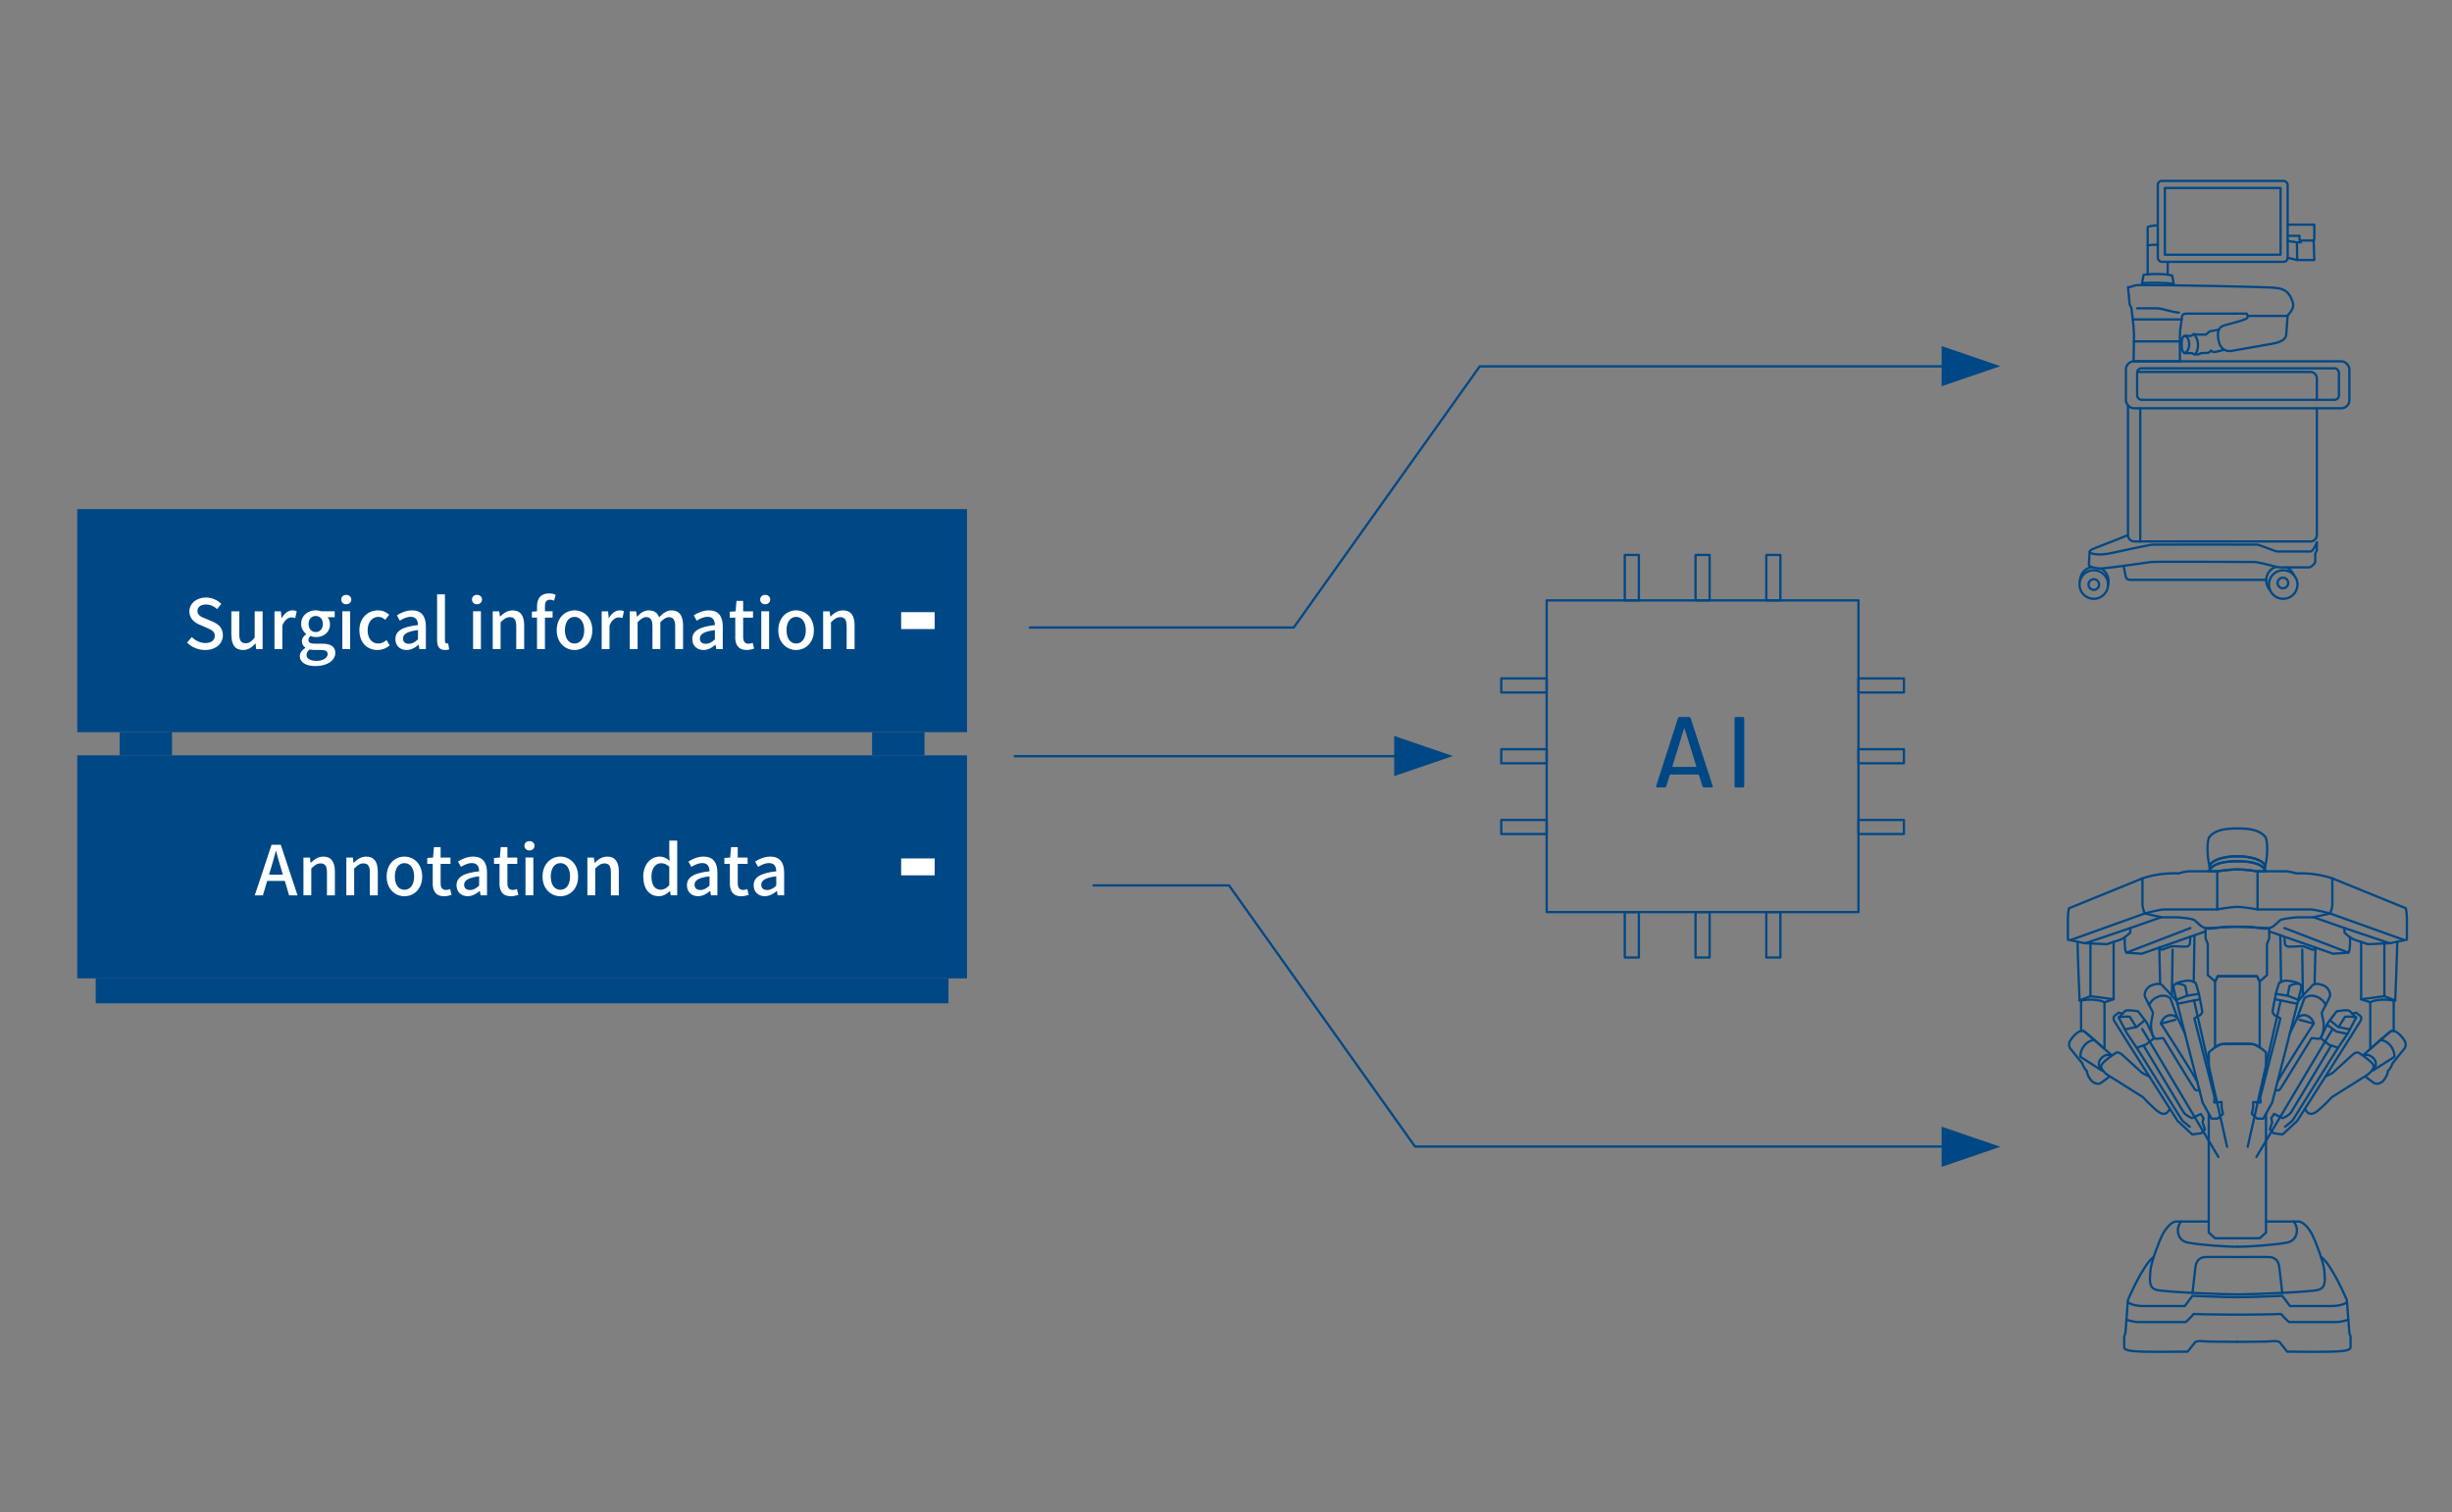 <?xml version="1.0" encoding="UTF-8"?><svg xmlns="http://www.w3.org/2000/svg" viewBox="0 0 535 330"><rect x="0" y="0" width="535" height="330" fill="#808080" stroke="none"/><defs><style>.e,.f{fill:none;}.g{fill:#004885;}.h{fill:#fff;}.f{stroke:#004885;stroke-linecap:round;stroke-linejoin:round;stroke-width:.5px;}</style></defs><g id="a"/><g id="b"><g id="c"><rect class="e" width="535" height="330"/></g><g id="d"><polygon class="g" points="304.19 160.61 304.19 165 304.19 169.39 317.01 165 304.19 160.61"/><line class="f" x1="221.38" y1="165.04" x2="313.62" y2="165.04"/><polygon class="g" points="423.64 75.53 423.64 79.91 423.64 84.3 436.46 79.91 423.64 75.53"/><polyline class="f" points="224.68 136.95 282.28 136.95 322.86 79.96 433.07 79.96"/><polygon class="g" points="423.64 254.66 423.64 250.28 423.64 245.89 436.46 250.28 423.64 254.66"/><polyline class="f" points="238.59 193.24 268.16 193.24 308.74 250.23 433.07 250.23"/><g><path class="f" d="M488.17,197.93c-1.53,0-4.39,.55-4.39,.55h-11.42c-1.24,0-4.41,.88-4.41,.88"/><line class="f" x1="483.78" y1="198.49" x2="483.78" y2="190.14"/><path class="f" d="M471.59,200.17l-6.78,2.37v.99s-1.15,1.18-2.17,1.55-2.96,.99-2.96,.99l-4.9-.23-3.59-.76v-4.51c0-1.32,.23-2.34,.23-2.34l16.04-6.53"/><line class="f" x1="451.89" y1="205.12" x2="467.95" y2="199.36"/><polyline class="f" points="453.73 218.34 456.11 217.42 461.17 218.08"/><line class="f" x1="456.11" y1="205.89" x2="456.11" y2="217.42"/><g><path class="f" d="M454.85,225.17c.72,.57,2.84,2.43,4.33,3.75v-10.16c-1.06-.64-3.58-.74-5.11-.38v6.62c.28-.05,.54-.02,.78,.17Z"/><path class="f" d="M460.71,230.28s-.66-.58-1.54-1.36c-1.48-1.31-3.61-3.18-4.33-3.75-.24-.19-.5-.23-.78-.17-1.06,.21-2.27,1.85-2.47,2.32-.25,.6-.12,1.35,.27,1.68l2.5,3.1s.23,.97,.99,1.65c.02,.62,.21,1.01,.75,1.82,.54,.81,1.63,1.24,2.34,.75,.36-.24,1.14-.83,1.84-1.35"/></g><path class="f" d="M456.98,226.99c-1.92,.1-3.18,2.17-3.06,3.66l4.54,2.9"/><path class="f" d="M458.87,233.67c-.41-.08-.52-.23-.76-.77-.46-1.07,.13-1.96,1.05-2.47,.74-.41,1.61-.1,1.61-.1"/><path class="f" d="M462.27,222.08l1.75,3.34,2.18,3.24,1.99-.66,1.82-1.42-1.56-3.31-1.93-2.55s-2.13-.4-2.78-.14l-1.47,1.5Z"/><polyline class="f" points="463.63 224.67 466.23 224.12 467.99 222.65"/><line class="f" x1="467.41" y1="224.58" x2="484.03" y2="252.5"/><polyline class="f" points="466.21 228.66 476.16 244.58 477.78 245.91"/><line class="f" x1="455.04" y1="205.84" x2="464.81" y2="202.54"/><path class="f" d="M463.1,221.23l-.83-.22-.98,.77s-.31,.4,0,1c.31,.6,13.83,21.84,13.83,21.84l3.2,2.97,2.02-.28,.75-.83-.51-1.54,.2-.91-.59-.92-1.9,.92s-1.38-.55-1.86-1.3c-.29-.46-5.1-8.47-8.73-14.54"/><path class="f" d="M473.43,241.95l-.18,.36c-.5,.79-1.24,1.28-2.75,0-1.51-1.28-2.92-2.85-2.92-2.85l-7.82-4.92s-1.72-1.28-1.22-2.15c.5-.87,2.41-2.13,3.04-2.56s1.28,.18,2.09,.93,3.72,3.39,3.72,3.39l1.61,.84"/><path class="f" d="M462.27,222.08c1.03-.34,2.43-.17,2.43-.17l1.39,2.24"/><path class="f" d="M488.17,274.34c-3.82,0-5.65-.04-6.92,0-1.28,.04-2.04,.81-2.21,2.09-.17,1.28-.67,5.75-.67,5.75"/><path class="f" d="M475.93,266.59c-1.18,1.17-1.08,4.07,1.34,4.58,2.42,.51,8.68,.96,10.9,.92"/><path class="f" d="M481.23,203.27l-13.94,4.88-3.33-.24c-.48-.51-.36-3.36-.36-3.36"/><line class="f" x1="463.96" y1="207.91" x2="477.92" y2="202.54"/><line class="f" x1="478.81" y1="204.12" x2="478.65" y2="214.29"/><line class="f" x1="471.32" y1="214.74" x2="471.14" y2="206.8"/><path class="f" d="M477.92,204.43l-.11,1.42s.06,.44-.47,.67-2.55-.07-3.31,0-2.16,.74-2.16,.74l-.72-.11"/><line class="f" x1="474.03" y1="207.25" x2="473.89" y2="217.3"/><path class="f" d="M468.92,219.36c.61-1.63,3.15-2.81,4.63-1.48l1.6,4.38c-1.51-1.6-3.43-.18-3.64,1.14"/><line class="f" x1="474.63" y1="222.56" x2="471.52" y2="223.4"/><path class="f" d="M478.81,222.26s.69-.47,1.09-.62,.62-.82,.62-.82c0,0-.52-2.97-.74-3.91s-.7-2.37-.7-2.37c0,0-.86-.64-1.89-.51s-3.13,.47-2.96,1.52c.17,1.05,6.35,25.07,6.35,25.07l1.95,3.52h1.31l1.19-1.04-.3-1.39v-1.2l-1.62,.11,.08-1.14-4.41-17.22Z"/><path class="f" d="M477.22,217.3l-.41-2.1c-.51-.37-1.18-.51-2.02-.53"/><polyline class="f" points="479.79 216.91 477.22 217.3 474.88 218.21"/><polyline class="f" points="475.16 219.06 477.78 218.53 480.02 218.08"/><line class="f" x1="478.72" y1="218.34" x2="485.93" y2="250.29"/><path class="f" d="M469.93,274.32c-2.33,1.57-5.64,9.41-5.64,9.41l-.54,7.15-.27,.81v2.34c0,.69,1.38,.88,4,.96s9.84,0,9.84,0l1.65-2.08s.5-.35,1.77-.19c1.27,.15,7.43,.12,7.43,.12"/><path class="f" d="M506.42,274.32c2.33,1.57,5.64,9.41,5.64,9.41l.54,7.15,.27,.81v2.34c0,.69-1.38,.88-4,.96-2.61,.08-9.84,0-9.84,0l-1.65-2.08s-.5-.35-1.77-.19c-1.27,.15-7.43,.12-7.43,.12"/><path class="f" d="M488.17,286.92s-7.84-.04-9.54-.15c-1.01,1.19-1.74,1.77-1.74,1.77h-10.26c-1.08,0-2.67-.5-2.67-.5"/><path class="f" d="M464.26,284.2c.8,.64,2.3,.84,3.49,.84h8.95l1.66-2.23s6.76,.3,9.81,.3"/><line class="f" x1="476.73" y1="225.52" x2="475.16" y2="222.26"/><path class="f" d="M494.24,182.62c-1.32-1.6-3.73-1.81-6.07-1.81s-4.75,.21-6.07,1.81c-.55,.66-.62,3.9,0,6.47,.34-1.45,3.22-2.21,6.07-2.21s5.73,.77,6.07,2.21c.62-2.58,.55-5.81,0-6.47Z"/><path class="f" d="M488.17,186.88c-2.85,0-5.73,.77-6.07,2.21v.83c.85-1.68,3.83-1.96,6.07-1.96s5.22,.28,6.07,1.96v-.83c-.34-1.45-3.22-2.21-6.07-2.21Z"/><path class="f" d="M500.98,190.62s-1.34-.51-2.73-.47h-5.77s-2.42-.4-4.31-.4-4.31,.4-4.31,.4h-5.77c-1.39-.03-2.72,.47-2.72,.47-2.74-.13-5.49,.26-7.91,1.08v5.71c0,.8,.5,1.96,.5,1.96l3.77,.83h3.3s3.28,.2,3.85,.66c.57,.45,1.54,1.81,3.02,1.81s3.14-.42,3.95-.42h4.65c.81,0,2.47,.42,3.95,.42s2.44-1.36,3.02-1.81c.57-.45,3.85-.66,3.85-.66h3.3l3.77-.83s.5-1.16,.5-1.96v-5.71c-2.43-.82-5.17-1.21-7.91-1.08Z"/><path class="f" d="M488.17,187.97c-2.24,0-5.22,.28-6.07,1.96v.22h1.76s2.42-.4,4.31-.4,4.31,.4,4.31,.4h1.76v-.22c-.85-1.68-3.83-1.96-6.07-1.96Z"/><path class="f" d="M488.17,197.93c1.53,0,4.39,.55,4.39,.55h11.42c1.24,0,4.41,.88,4.41,.88"/><line class="f" x1="492.57" y1="198.49" x2="492.57" y2="190.14"/><path class="f" d="M504.76,200.17l6.78,2.37v.99s1.15,1.18,2.17,1.55,2.96,.99,2.96,.99l4.9-.23,3.59-.76v-4.51c0-1.32-.23-2.34-.23-2.34l-16.04-6.53"/><line class="f" x1="524.46" y1="205.12" x2="508.4" y2="199.36"/><path class="f" d="M515.64,230.28s.66-.58,1.54-1.36c1.48-1.31,3.61-3.18,4.33-3.75,.24-.19,.5-.23,.78-.17,1.06,.21,2.27,1.85,2.47,2.32,.25,.6,.12,1.35-.27,1.68l-2.5,3.1s-.23,.97-.99,1.65c-.02,.62-.21,1.01-.75,1.82-.54,.81-1.63,1.24-2.34,.75-.36-.24-1.14-.83-1.84-1.35"/><path class="f" d="M519.37,226.99c1.92,.1,3.18,2.17,3.06,3.66l-4.54,2.9"/><path class="f" d="M517.47,233.67c.41-.08,.52-.23,.76-.77,.46-1.07-.13-1.96-1.05-2.47-.74-.41-1.61-.1-1.61-.1"/><g><path class="f" d="M493.03,214.23l-.57-1.17h-8.57l-.57,1.17-.02,.04v14.32c.53-.36,1.12-.69,1.58-.72,1.1-.08,3.29-.05,3.29-.05,0,0,2.19-.03,3.29,.05,.46,.03,1.05,.36,1.58,.72v-14.32l-.02-.04Z"/><path class="f" d="M494.42,234.29v-4.61s-.63-.59-1.37-1.1c-.53-.36-1.12-.69-1.58-.72-1.1-.08-3.29-.05-3.29-.05,0,0-2.19-.03-3.29,.05-.46,.03-1.05,.36-1.58,.72-.74,.51-1.37,1.1-1.37,1.1v4.61"/><polyline class="f" points="481.93 243.02 481.93 269.01 483.3 270.24 488.17 270.24 493.05 270.24 494.42 269.01 494.42 243.02"/></g><path class="f" d="M514.08,222.08l-1.75,3.34-2.18,3.24-1.99-.66-1.82-1.42,1.56-3.31,1.93-2.55s2.13-.4,2.78-.14l1.47,1.5Z"/><polyline class="f" points="512.72 224.67 510.12 224.12 508.36 222.65"/><line class="f" x1="508.94" y1="224.58" x2="492.32" y2="252.5"/><polyline class="f" points="510.14 228.66 500.18 244.58 498.57 245.91"/><line class="f" x1="521.31" y1="205.84" x2="511.54" y2="202.54"/><path class="f" d="M513.25,221.23l.83-.22,.98,.77s.31,.4,0,1-13.83,21.84-13.83,21.84l-3.2,2.97-2.02-.28-.75-.83,.51-1.54-.2-.91,.59-.92,1.9,.92s1.38-.55,1.86-1.3c.29-.46,5.1-8.47,8.73-14.54"/><path class="f" d="M502.92,241.95l.18,.36c.5,.79,1.24,1.28,2.75,0s2.92-2.85,2.92-2.85l7.82-4.92s1.72-1.28,1.22-2.15c-.5-.87-2.41-2.13-3.04-2.56-.62-.43-1.28,.18-2.09,.93-.81,.75-3.72,3.39-3.72,3.39l-1.61,.84"/><path class="f" d="M512.18,225.63s-2.14-.44-2.42-.49c-.39-.26-2.03-1.52-2.03-1.52"/><path class="f" d="M514.08,222.08c-1.03-.34-2.43-.17-2.43-.17l-1.39,2.24"/><path class="f" d="M488.17,274.34c3.82,0,5.65-.04,6.92,0s2.04,.81,2.21,2.09,.67,5.75,.67,5.75"/><path class="f" d="M500.42,266.59c1.18,1.17,1.08,4.07-1.34,4.58s-8.68,.96-10.9,.92"/><path class="f" d="M495.12,203.27l13.94,4.88,3.33-.24c.48-.51,.36-3.36,.36-3.36"/><line class="f" x1="512.39" y1="207.91" x2="498.43" y2="202.54"/><line class="f" x1="497.54" y1="204.12" x2="497.7" y2="214.29"/><line class="f" x1="505.02" y1="214.74" x2="505.21" y2="206.8"/><path class="f" d="M498.43,204.43l.11,1.42s-.06,.44,.47,.67c.53,.23,2.55-.07,3.31,0s2.16,.74,2.16,.74l.72-.11"/><line class="f" x1="502.32" y1="207.25" x2="502.46" y2="217.3"/><path class="f" d="M507.42,219.36c-.61-1.63-3.15-2.81-4.63-1.48l-1.6,4.38c1.51-1.6,3.43-.18,3.64,1.14"/><line class="f" x1="501.72" y1="222.56" x2="504.83" y2="223.4"/><path class="f" d="M497.54,222.26s-.69-.47-1.09-.62-.62-.82-.62-.82c0,0,.52-2.97,.74-3.91s.7-2.37,.7-2.37c0,0,.86-.64,1.89-.51s3.13,.47,2.96,1.52-6.35,25.07-6.35,25.07l-1.95,3.52h-1.31l-1.19-1.04,.3-1.39v-1.2l1.62,.11-.08-1.14,4.41-17.22Z"/><path class="f" d="M499.13,217.3l.41-2.1c.51-.37,1.18-.51,2.02-.53"/><polyline class="f" points="496.56 216.91 499.13 217.3 501.46 218.21"/><polyline class="f" points="501.19 219.06 498.57 218.53 496.33 218.08"/><line class="f" x1="497.63" y1="218.34" x2="490.42" y2="250.29"/><path class="f" d="M488.17,286.92s7.84-.04,9.54-.15c1.01,1.19,1.74,1.77,1.74,1.77h10.26c1.08,0,2.67-.5,2.67-.5"/><path class="f" d="M512.09,284.2c-.8,.64-2.3,.84-3.49,.84h-8.95l-1.66-2.23s-6.76,.3-9.81,.3"/><polygon class="f" points="488.17 202.24 481.23 202.57 481.23 204.74 481.72 206.06 481.72 212.81 483.32 214.23 483.89 213.05 488.17 213.05 492.46 213.05 493.03 214.23 494.63 212.81 494.63 206.06 495.12 204.74 495.12 202.57 488.17 202.24"/><line class="f" x1="499.62" y1="225.52" x2="501.19" y2="222.26"/><path class="f" d="M481.93,266.59h-7.11c-1.11,.04-2.34,1.62-2.98,2.85-.64,1.23-2.51,6-2.64,7.87s-.47,3.75,1.36,4.21c1.83,.47,14.32,.98,17.61,.98s15.78-.51,17.61-.98c1.83-.47,1.49-2.34,1.36-4.21s-2-6.64-2.64-7.87c-.64-1.23-1.87-2.81-2.98-2.85h-7.11"/><path class="f" d="M479.86,237.76c-.25,.28-.72,.32-1.02-.08-.39-.51-6.85-11.11-6.85-11.11,0,0-.49,0-1.43,.14-1.02,.15-1.36-2.51-1.18-3.57,.18-1.06,.39-2.14,.39-2.14,0,0-1.63-3.09-1.79-3.58s.16-1.84,1.46-2.38c1.24-.43,2.18-.52,2.75,.48,.85,.73,2.75,3.01,2.75,3.01"/><path class="f" d="M471.52,223.4s6.11,9.42,7.92,12.71"/><path class="f" d="M496.49,237.76c.25,.28,.72,.32,1.02-.08,.39-.51,6.85-11.11,6.85-11.11,0,0,.49,0,1.43,.14,1.02,.15,1.36-2.51,1.18-3.57s-.39-2.14-.39-2.14c0,0,1.63-3.09,1.79-3.58s-.16-1.84-1.46-2.38c-1.24-.43-2.18-.52-2.75,.48-.85,.73-2.75,3.01-2.75,3.01"/><path class="f" d="M504.83,223.4s-6.11,9.42-7.92,12.71"/><path class="f" d="M454.07,218.38l-.33-.04s-.39-9.64-.45-12.82"/><polyline class="f" points="461.17 205.57 461.17 218.08 459.17 218.75"/><polyline class="f" points="522.61 218.34 520.24 217.42 515.18 218.08"/><line class="f" x1="520.24" y1="205.89" x2="520.24" y2="217.42"/><path class="f" d="M521.5,225.17c-.72,.57-2.84,2.43-4.33,3.75v-10.16c1.06-.64,3.58-.74,5.11-.38v6.62c-.28-.05-.54-.02-.78,.17Z"/><path class="f" d="M522.28,218.38l.33-.04s.39-9.64,.45-12.82"/><polyline class="f" points="515.18 205.57 515.18 218.08 517.18 218.75"/></g><g><rect class="f" x="470.81" y="39.48" width="28.33" height="17.66" rx=".87" ry=".87"/><rect class="f" x="477.69" y="35.69" width="14.57" height="25.24" transform="translate(533.28 -436.67) rotate(90)"/><path class="f" d="M467.37,61.82c1.55-.2,5.71-.13,6.91,.15l-.33-1.82s-1.11-.35-3.14-.35-3.1,.16-3.1,.16l-.35,1.86Z"/><path class="f" d="M465.52,78.86s.1-4.67,.1-5.95-.56-5.67-.56-5.67l-.38-.77-.38-3.82h.51s.82-.44,1.97-.44c8.56,0,23.84,.36,27.22,.49,3.38,.13,5.26-.02,6.29,3.41,.4,1.34-1.15,2.68-1.15,2.68,0,0-.22,3.24-.29,3.98s-.13,1.74-3.18,2.27c-3.04,.54-7.12,1.27-8.73,1.54s-2.64-.77-2.91-2.44-.07-2.81,1.47-3.18,3.71-1,4.51-1.34,.2-1.17,.2-1.17h-12.91c-.84,0-1.17,.07-1.24,.9s-.43,2.47-.43,3.85v5.65h-10.12Z"/><path class="f" d="M468.6,53.58c.74-.16,1.74-.18,2.21-.18"/><line class="f" x1="465.36" y1="69.71" x2="476.02" y2="69.71"/><line class="f" x1="465.61" y1="74.51" x2="475.64" y2="74.51"/><path class="f" d="M466.3,67.29h4.32c1.13,0,3.32,.86,4.78,.93"/><line class="f" x1="490.42" y1="68.95" x2="499.12" y2="68.95"/><path class="f" d="M484.14,71.95l-2.01,.37-.84,.71h-1.55l-1.14-.09-.49,.35s-.43,.04-1.25,0c-.82-.04-.85,1.05-.85,1.98s.19,1.79,.81,1.81,1.49,0,1.49,0l.43,.26h.93l.56-.26s.84-.07,1.36-.06c.52,.02,.8-.52,.8-.52,0,0,.39,.45,1.03,.3s1.89-.46,1.89-.46"/><path class="f" d="M478.67,72.94c1,.81,1.32,3.19,.26,4.4"/><path class="f" d="M476.7,73.3c1.33,.36,1.24,3.46-.09,3.73"/><polyline class="f" points="499.14 49.03 504.96 49.03 504.96 52.11 504.82 52.65 504.96 56.75 501.23 56.75 499.14 56.26"/><polyline class="f" points="499.14 52.59 501.16 52.89 502.05 52.89 501.72 52.32 501.72 51.47 499.14 51.47"/><line class="f" x1="501.82" y1="52.49" x2="504.85" y2="52.49"/><line class="f" x1="501.16" y1="52.89" x2="501.23" y2="56.75"/><rect class="f" x="463.85" y="78.86" width="48.76" height="10.25" rx="1.76" ry="1.76"/><rect class="f" x="466.3" y="80.38" width="44.03" height="6.88" rx=".96" ry=".96"/><path class="f" d="M505.51,89.11v27.68c0,.76-.62,1.38-1.38,1.38h-38.45c-.76,0-1.38-.62-1.38-1.38v-28.28"/><path class="f" d="M466.32,81.17h37.81c.76,0,1.38,.62,1.38,1.38v4.71"/><line class="f" x1="466.98" y1="118.18" x2="466.98" y2="89.11"/><path class="f" d="M505.51,118.36s-.73,2-1.43,2h-7.15c-.53,0-3.87-1.47-4.49-1.5s-21.86,0-22.6,0-7.11,1.38-8.69,1.75c-1.58,.37-3.24,.54-4.55,.24s-.37-.92,.37-1.17c.74-.25,7.33-2.89,7.33-2.89"/><path class="f" d="M455.94,120.42s-.17,2.52-.17,2.88,1.65,.87,3.04,.75c1.4-.11,9.84-1.28,10.57-1.4s22.06,0,22.58,0,3.5,.71,4.05,.88,.97,.3,1.88,.3h5.84c.76,0,1.43-1.11,1.43-1.11v-1.94l.35-.66v-1.76"/><path class="f" d="M463.38,123.49s.3,1.91,.41,2.31,.32,.76,1.19,.76h29.48"/><circle class="f" cx="456.84" cy="127.57" r="3.12"/><circle class="f" cx="498.17" cy="127.57" r="3.12"/><path class="f" d="M458.42,124.07c.98,.53,1.64,1.56,1.64,2.75,0,.28-.04,.54-.1,.8"/><path class="f" d="M453.82,126.77c.03-1.52,1.13-2.77,2.58-3.02"/><circle class="f" cx="456.84" cy="127.57" r="1.16"/><circle class="f" cx="498.1" cy="127.23" r="1.16"/><path class="f" d="M498.94,123.84c.68,.33,1.23,.9,1.53,1.6"/><path class="f" d="M495.27,128.75c-.5-.55-.81-1.29-.81-2.1,0-1.37,.88-2.53,2.11-2.95"/><line class="f" x1="472.97" y1="57.14" x2="472.97" y2="59.9"/><path class="f" d="M468.6,59.94v-10.39c.49-.23,1.33-.35,2.17-.35"/></g><rect class="g" x="20.88" y="213.53" width="186.07" height="5.45"/><rect class="f" x="337.47" y="131.03" width="68.03" height="68.03"/><g><path class="g" d="M371.46,171.6l-.77-2.46c-.03-.06-.07-.09-.11-.09h-6.14s-.08,.03-.11,.09l-.77,2.46c-.06,.18-.18,.26-.37,.26h-1.56c-.25,0-.34-.12-.26-.37l4.75-14.76c.06-.18,.18-.26,.37-.26h2.02c.19,0,.32,.09,.37,.26l4.8,14.76s.02,.07,.02,.13c0,.16-.1,.24-.29,.24h-1.58c-.19,0-.32-.09-.37-.26Zm-6.47-4.22h5.04c.09,0,.12-.04,.09-.13l-2.55-8.21c-.02-.06-.04-.09-.07-.09s-.05,.03-.07,.09l-2.53,8.21c-.01,.09,.01,.13,.09,.13Z"/><path class="g" d="M378.55,171.78c-.06-.06-.09-.14-.09-.24v-14.74c0-.1,.03-.18,.09-.24,.06-.06,.14-.09,.24-.09h1.45c.1,0,.18,.03,.24,.09,.06,.06,.09,.14,.09,.24v14.74c0,.1-.03,.18-.09,.24-.06,.06-.14,.09-.24,.09h-1.45c-.1,0-.18-.03-.24-.09Z"/></g><rect class="f" x="369.95" y="121.12" width="3.07" height="9.91"/><rect class="f" x="354.51" y="121.12" width="3.07" height="9.91"/><rect class="f" x="385.38" y="121.12" width="3.07" height="9.91" transform="translate(773.84 252.15) rotate(-180)"/><rect class="f" x="369.95" y="199.06" width="3.07" height="9.91"/><rect class="f" x="354.51" y="199.06" width="3.07" height="9.91"/><rect class="f" x="385.38" y="199.06" width="3.07" height="9.91" transform="translate(773.84 408.03) rotate(-180)"/><rect class="f" x="408.92" y="160.09" width="3.07" height="9.91" transform="translate(575.5 -245.41) rotate(90)"/><rect class="f" x="408.92" y="144.65" width="3.07" height="9.91" transform="translate(560.07 -260.85) rotate(90)"/><rect class="f" x="408.92" y="175.52" width="3.07" height="9.91" transform="translate(229.98 590.94) rotate(-90)"/><rect class="f" x="330.98" y="160.09" width="3.07" height="9.91" transform="translate(497.56 -167.47) rotate(90)"/><rect class="f" x="330.98" y="144.65" width="3.07" height="9.91" transform="translate(482.12 -182.91) rotate(90)"/><rect class="f" x="330.98" y="175.52" width="3.07" height="9.91" transform="translate(152.04 513) rotate(-90)"/><rect class="g" x="26.11" y="159.79" width="11.44" height="5.09" transform="translate(63.65 324.66) rotate(-180)"/><rect class="g" x="190.28" y="159.79" width="11.44" height="5.09"/><rect class="g" x="16.85" y="111.11" width="194.14" height="48.68"/><rect class="h" x="196.62" y="133.6" width="7.31" height="3.69"/><g><path class="h" d="M40.83,140.24l1.02-1.2c.79,.79,1.88,1.3,2.94,1.3,1.33,0,2.08-.63,2.08-1.56,0-1-.75-1.32-1.77-1.77l-1.53-.66c-1.06-.45-2.25-1.29-2.25-2.9,0-1.74,1.53-3.04,3.63-3.04,1.29,0,2.5,.54,3.34,1.4l-.92,1.11c-.69-.61-1.45-.99-2.43-.99-1.12,0-1.86,.54-1.86,1.42,0,.95,.88,1.3,1.78,1.67l1.52,.64c1.31,.56,2.25,1.37,2.25,2.99,0,1.77-1.47,3.21-3.88,3.21-1.52,0-2.93-.6-3.93-1.62Z"/><path class="h" d="M50.48,138.61v-5.19h1.73v4.98c0,1.42,.41,1.98,1.38,1.98,.77,0,1.29-.36,1.98-1.23v-5.73h1.73v8.25h-1.41l-.13-1.25h-.04c-.75,.87-1.56,1.44-2.7,1.44-1.75,0-2.52-1.16-2.52-3.25Z"/><path class="h" d="M59.88,133.42h1.41l.14,1.49h.04c.58-1.07,1.45-1.7,2.34-1.7,.4,0,.67,.06,.93,.18l-.31,1.5c-.28-.09-.49-.14-.82-.14-.68,0-1.48,.46-2.01,1.77v5.14h-1.71v-8.25Z"/><path class="h" d="M65.42,143.2c0-.69,.44-1.33,1.2-1.8v-.08c-.42-.25-.75-.69-.75-1.37s.47-1.2,.92-1.53v-.06c-.55-.43-1.08-1.21-1.08-2.19,0-1.87,1.49-2.97,3.2-2.97,.46,0,.88,.09,1.2,.21h2.92v1.29h-1.57c.31,.33,.54,.88,.54,1.52,0,1.8-1.37,2.83-3.09,2.83-.38,0-.8-.09-1.16-.25-.27,.24-.45,.48-.45,.87,0,.5,.33,.81,1.38,.81h1.51c1.95,0,2.97,.6,2.97,2.01,0,1.59-1.68,2.88-4.32,2.88-1.98,0-3.42-.74-3.42-2.17Zm6.07-.44c0-.69-.54-.9-1.54-.9h-1.25c-.39,0-.76-.04-1.11-.12-.5,.36-.71,.78-.71,1.2,0,.81,.84,1.29,2.21,1.29,1.44,0,2.4-.7,2.4-1.47Zm-1.04-6.58c0-1.11-.69-1.75-1.56-1.75s-1.56,.63-1.56,1.75,.71,1.77,1.56,1.77,1.56-.67,1.56-1.77Z"/><path class="h" d="M74.45,130.85c0-.62,.46-1.02,1.09-1.02s1.11,.41,1.11,1.02-.48,1.02-1.11,1.02-1.09-.42-1.09-1.02Zm.24,2.56h1.71v8.25h-1.71v-8.25Z"/><path class="h" d="M78.41,137.56c0-2.76,1.9-4.35,4.08-4.35,1.05,0,1.81,.42,2.42,.95l-.85,1.12c-.45-.41-.92-.65-1.48-.65-1.38,0-2.37,1.17-2.37,2.93s.94,2.89,2.32,2.89c.69,0,1.31-.33,1.8-.75l.7,1.14c-.75,.67-1.72,1.02-2.67,1.02-2.24,0-3.94-1.58-3.94-4.3Z"/><path class="h" d="M86.27,139.48c0-1.77,1.5-2.69,4.93-3.06-.02-.96-.36-1.8-1.57-1.8-.87,0-1.68,.39-2.39,.84l-.65-1.17c.85-.54,2.01-1.08,3.33-1.08,2.05,0,3,1.31,3,3.5v4.96h-1.41l-.15-.95h-.04c-.75,.65-1.64,1.14-2.62,1.14-1.42,0-2.43-.93-2.43-2.38Zm4.93,.06v-2.03c-2.44,.3-3.27,.92-3.27,1.85,0,.81,.56,1.14,1.29,1.14s1.31-.34,1.98-.96Z"/><path class="h" d="M95.37,139.73v-10.02h1.71v10.11c0,.46,.21,.63,.42,.63,.07,0,.13,0,.28-.03l.23,1.3c-.21,.08-.51,.14-.93,.14-1.24,0-1.71-.79-1.71-2.13Z"/><path class="h" d="M102.98,130.85c0-.62,.46-1.02,1.09-1.02s1.11,.41,1.11,1.02-.48,1.02-1.11,1.02-1.09-.42-1.09-1.02Zm.24,2.56h1.71v8.25h-1.71v-8.25Z"/><path class="h" d="M107.52,133.42h1.41l.14,1.14h.04c.76-.74,1.6-1.35,2.73-1.35,1.75,0,2.53,1.17,2.53,3.27v5.19h-1.73v-4.98c0-1.42-.42-2-1.4-2-.76,0-1.29,.39-2.02,1.12v5.85h-1.71v-8.25Z"/><path class="h" d="M120.89,131.09c-.3-.14-.61-.21-.9-.21-.73,0-1.09,.48-1.09,1.48v1.05h1.67v1.38h-1.67v6.87h-1.73v-6.87h-1.12v-1.29l1.12-.09v-1.03c0-1.7,.77-2.87,2.61-2.87,.56,0,1.08,.12,1.46,.29l-.35,1.29Z"/><path class="h" d="M121.47,137.56c0-2.76,1.85-4.35,3.89-4.35s3.88,1.59,3.88,4.35-1.85,4.3-3.88,4.3-3.89-1.58-3.89-4.3Zm6,0c0-1.76-.81-2.93-2.11-2.93s-2.1,1.17-2.1,2.93,.81,2.89,2.1,2.89,2.11-1.16,2.11-2.89Z"/><path class="h" d="M131.27,133.42h1.41l.14,1.49h.04c.58-1.07,1.45-1.7,2.34-1.7,.4,0,.67,.06,.93,.18l-.31,1.5c-.28-.09-.49-.14-.82-.14-.68,0-1.48,.46-2.01,1.77v5.14h-1.71v-8.25Z"/><path class="h" d="M137.4,133.42h1.41l.14,1.16h.04c.7-.75,1.53-1.37,2.55-1.37,1.23,0,1.92,.57,2.28,1.52,.81-.87,1.65-1.52,2.69-1.52,1.72,0,2.53,1.17,2.53,3.27v5.19h-1.72v-4.98c0-1.42-.45-2-1.38-2-.57,0-1.17,.38-1.86,1.12v5.85h-1.72v-4.98c0-1.42-.44-2-1.38-2-.56,0-1.17,.38-1.86,1.12v5.85h-1.71v-8.25Z"/><path class="h" d="M151.05,139.48c0-1.77,1.5-2.69,4.93-3.06-.02-.96-.36-1.8-1.57-1.8-.87,0-1.68,.39-2.39,.84l-.65-1.17c.85-.54,2.01-1.08,3.33-1.08,2.05,0,3,1.31,3,3.5v4.96h-1.41l-.15-.95h-.04c-.75,.65-1.64,1.14-2.62,1.14-1.42,0-2.43-.93-2.43-2.38Zm4.93,.06v-2.03c-2.44,.3-3.27,.92-3.27,1.85,0,.81,.56,1.14,1.29,1.14s1.31-.34,1.98-.96Z"/><path class="h" d="M160.43,138.97v-4.17h-1.2v-1.29l1.27-.09,.19-2.28h1.46v2.28h2.15v1.38h-2.15v4.19c0,.99,.35,1.5,1.2,1.5,.28,0,.65-.09,.88-.2l.31,1.27c-.46,.15-1.02,.3-1.62,.3-1.86,0-2.51-1.16-2.51-2.9Z"/><path class="h" d="M165.86,130.85c0-.62,.46-1.02,1.09-1.02s1.11,.41,1.11,1.02-.48,1.02-1.11,1.02-1.09-.42-1.09-1.02Zm.24,2.56h1.71v8.25h-1.71v-8.25Z"/><path class="h" d="M169.82,137.56c0-2.76,1.84-4.35,3.88-4.35s3.88,1.59,3.88,4.35-1.85,4.3-3.88,4.3-3.88-1.58-3.88-4.3Zm6,0c0-1.76-.81-2.93-2.11-2.93s-2.1,1.17-2.1,2.93,.81,2.89,2.1,2.89,2.11-1.16,2.11-2.89Z"/><path class="h" d="M179.61,133.42h1.41l.14,1.14h.04c.76-.74,1.6-1.35,2.73-1.35,1.75,0,2.53,1.17,2.53,3.27v5.19h-1.73v-4.98c0-1.42-.42-2-1.4-2-.76,0-1.29,.39-2.02,1.12v5.85h-1.71v-8.25Z"/></g><rect class="g" x="16.85" y="164.85" width="194.14" height="48.68"/><rect class="h" x="196.62" y="187.35" width="7.31" height="3.69"/><g><path class="h" d="M62.14,192.26h-3.84l-.94,3.15h-1.77l3.66-11.04h2.01l3.66,11.04h-1.84l-.93-3.15Zm-.42-1.37l-.44-1.49c-.38-1.2-.71-2.43-1.05-3.67h-.06c-.31,1.26-.66,2.47-1.02,3.67l-.45,1.49h3.02Z"/><path class="h" d="M66.22,187.16h1.41l.14,1.14h.04c.76-.73,1.6-1.35,2.73-1.35,1.75,0,2.53,1.17,2.53,3.27v5.19h-1.73v-4.98c0-1.43-.42-2-1.4-2-.76,0-1.29,.39-2.02,1.12v5.85h-1.71v-8.25Z"/><path class="h" d="M75.58,187.16h1.41l.14,1.14h.04c.76-.73,1.6-1.35,2.73-1.35,1.75,0,2.53,1.17,2.53,3.27v5.19h-1.73v-4.98c0-1.43-.42-2-1.39-2-.77,0-1.29,.39-2.03,1.12v5.85h-1.71v-8.25Z"/><path class="h" d="M84.36,191.3c0-2.76,1.84-4.35,3.88-4.35s3.88,1.59,3.88,4.35-1.85,4.3-3.88,4.3-3.88-1.57-3.88-4.3Zm6,0c0-1.76-.81-2.93-2.11-2.93s-2.1,1.17-2.1,2.93,.81,2.89,2.1,2.89,2.11-1.15,2.11-2.89Z"/><path class="h" d="M94.42,192.71v-4.17h-1.2v-1.29l1.27-.09,.19-2.28h1.46v2.28h2.15v1.38h-2.15v4.19c0,.99,.35,1.5,1.2,1.5,.28,0,.65-.09,.88-.2l.31,1.27c-.46,.15-1.02,.3-1.62,.3-1.86,0-2.5-1.15-2.5-2.89Z"/><path class="h" d="M99.61,193.22c0-1.77,1.5-2.69,4.93-3.06-.02-.96-.36-1.8-1.57-1.8-.87,0-1.68,.39-2.39,.84l-.65-1.17c.85-.54,2.01-1.08,3.33-1.08,2.05,0,3,1.3,3,3.49v4.96h-1.41l-.15-.95h-.04c-.75,.65-1.64,1.14-2.62,1.14-1.42,0-2.43-.93-2.43-2.38Zm4.93,.06v-2.03c-2.44,.3-3.27,.91-3.27,1.85,0,.81,.56,1.14,1.29,1.14s1.31-.34,1.98-.96Z"/><path class="h" d="M108.99,192.71v-4.17h-1.2v-1.29l1.27-.09,.19-2.28h1.46v2.28h2.15v1.38h-2.15v4.19c0,.99,.35,1.5,1.2,1.5,.28,0,.65-.09,.88-.2l.31,1.27c-.46,.15-1.02,.3-1.62,.3-1.86,0-2.51-1.15-2.51-2.89Z"/><path class="h" d="M114.42,184.59c0-.62,.46-1.02,1.09-1.02s1.11,.4,1.11,1.02-.48,1.02-1.11,1.02-1.09-.42-1.09-1.02Zm.24,2.56h1.71v8.25h-1.71v-8.25Z"/><path class="h" d="M118.38,191.3c0-2.76,1.84-4.35,3.88-4.35s3.88,1.59,3.88,4.35-1.85,4.3-3.88,4.3-3.88-1.57-3.88-4.3Zm6,0c0-1.76-.81-2.93-2.11-2.93s-2.1,1.17-2.1,2.93,.81,2.89,2.1,2.89,2.11-1.15,2.11-2.89Z"/><path class="h" d="M128.17,187.16h1.41l.14,1.14h.04c.76-.73,1.6-1.35,2.73-1.35,1.75,0,2.53,1.17,2.53,3.27v5.19h-1.73v-4.98c0-1.43-.42-2-1.4-2-.76,0-1.29,.39-2.02,1.12v5.85h-1.71v-8.25Z"/><path class="h" d="M140.35,191.3c0-2.69,1.69-4.35,3.54-4.35,.94,0,1.54,.36,2.22,.93l-.08-1.37v-3.06h1.73v11.95h-1.41l-.15-.93h-.04c-.61,.63-1.47,1.12-2.4,1.12-2.07,0-3.4-1.57-3.4-4.3Zm5.68,1.88v-4.04c-.61-.55-1.2-.75-1.81-.75-1.15,0-2.08,1.1-2.08,2.88,0,1.88,.74,2.91,2.02,2.91,.69,0,1.28-.32,1.88-1.01Z"/><path class="h" d="M149.88,193.22c0-1.77,1.5-2.69,4.93-3.06-.02-.96-.36-1.8-1.57-1.8-.87,0-1.68,.39-2.39,.84l-.65-1.17c.85-.54,2.01-1.08,3.33-1.08,2.05,0,3,1.3,3,3.49v4.96h-1.41l-.15-.95h-.04c-.75,.65-1.64,1.14-2.62,1.14-1.42,0-2.43-.93-2.43-2.38Zm4.93,.06v-2.03c-2.44,.3-3.27,.91-3.27,1.85,0,.81,.56,1.14,1.29,1.14s1.31-.34,1.98-.96Z"/><path class="h" d="M159.25,192.71v-4.17h-1.2v-1.29l1.27-.09,.19-2.28h1.46v2.28h2.15v1.38h-2.15v4.19c0,.99,.35,1.5,1.2,1.5,.28,0,.65-.09,.88-.2l.31,1.27c-.46,.15-1.02,.3-1.62,.3-1.86,0-2.5-1.15-2.5-2.89Z"/><path class="h" d="M164.44,193.22c0-1.77,1.5-2.69,4.93-3.06-.02-.96-.36-1.8-1.57-1.8-.87,0-1.68,.39-2.39,.84l-.65-1.17c.85-.54,2.01-1.08,3.33-1.08,2.05,0,3,1.3,3,3.49v4.96h-1.41l-.15-.95h-.04c-.75,.65-1.64,1.14-2.62,1.14-1.42,0-2.43-.93-2.43-2.38Zm4.93,.06v-2.03c-2.44,.3-3.27,.91-3.27,1.85,0,.81,.56,1.14,1.29,1.14s1.31-.34,1.98-.96Z"/></g></g></g></svg>